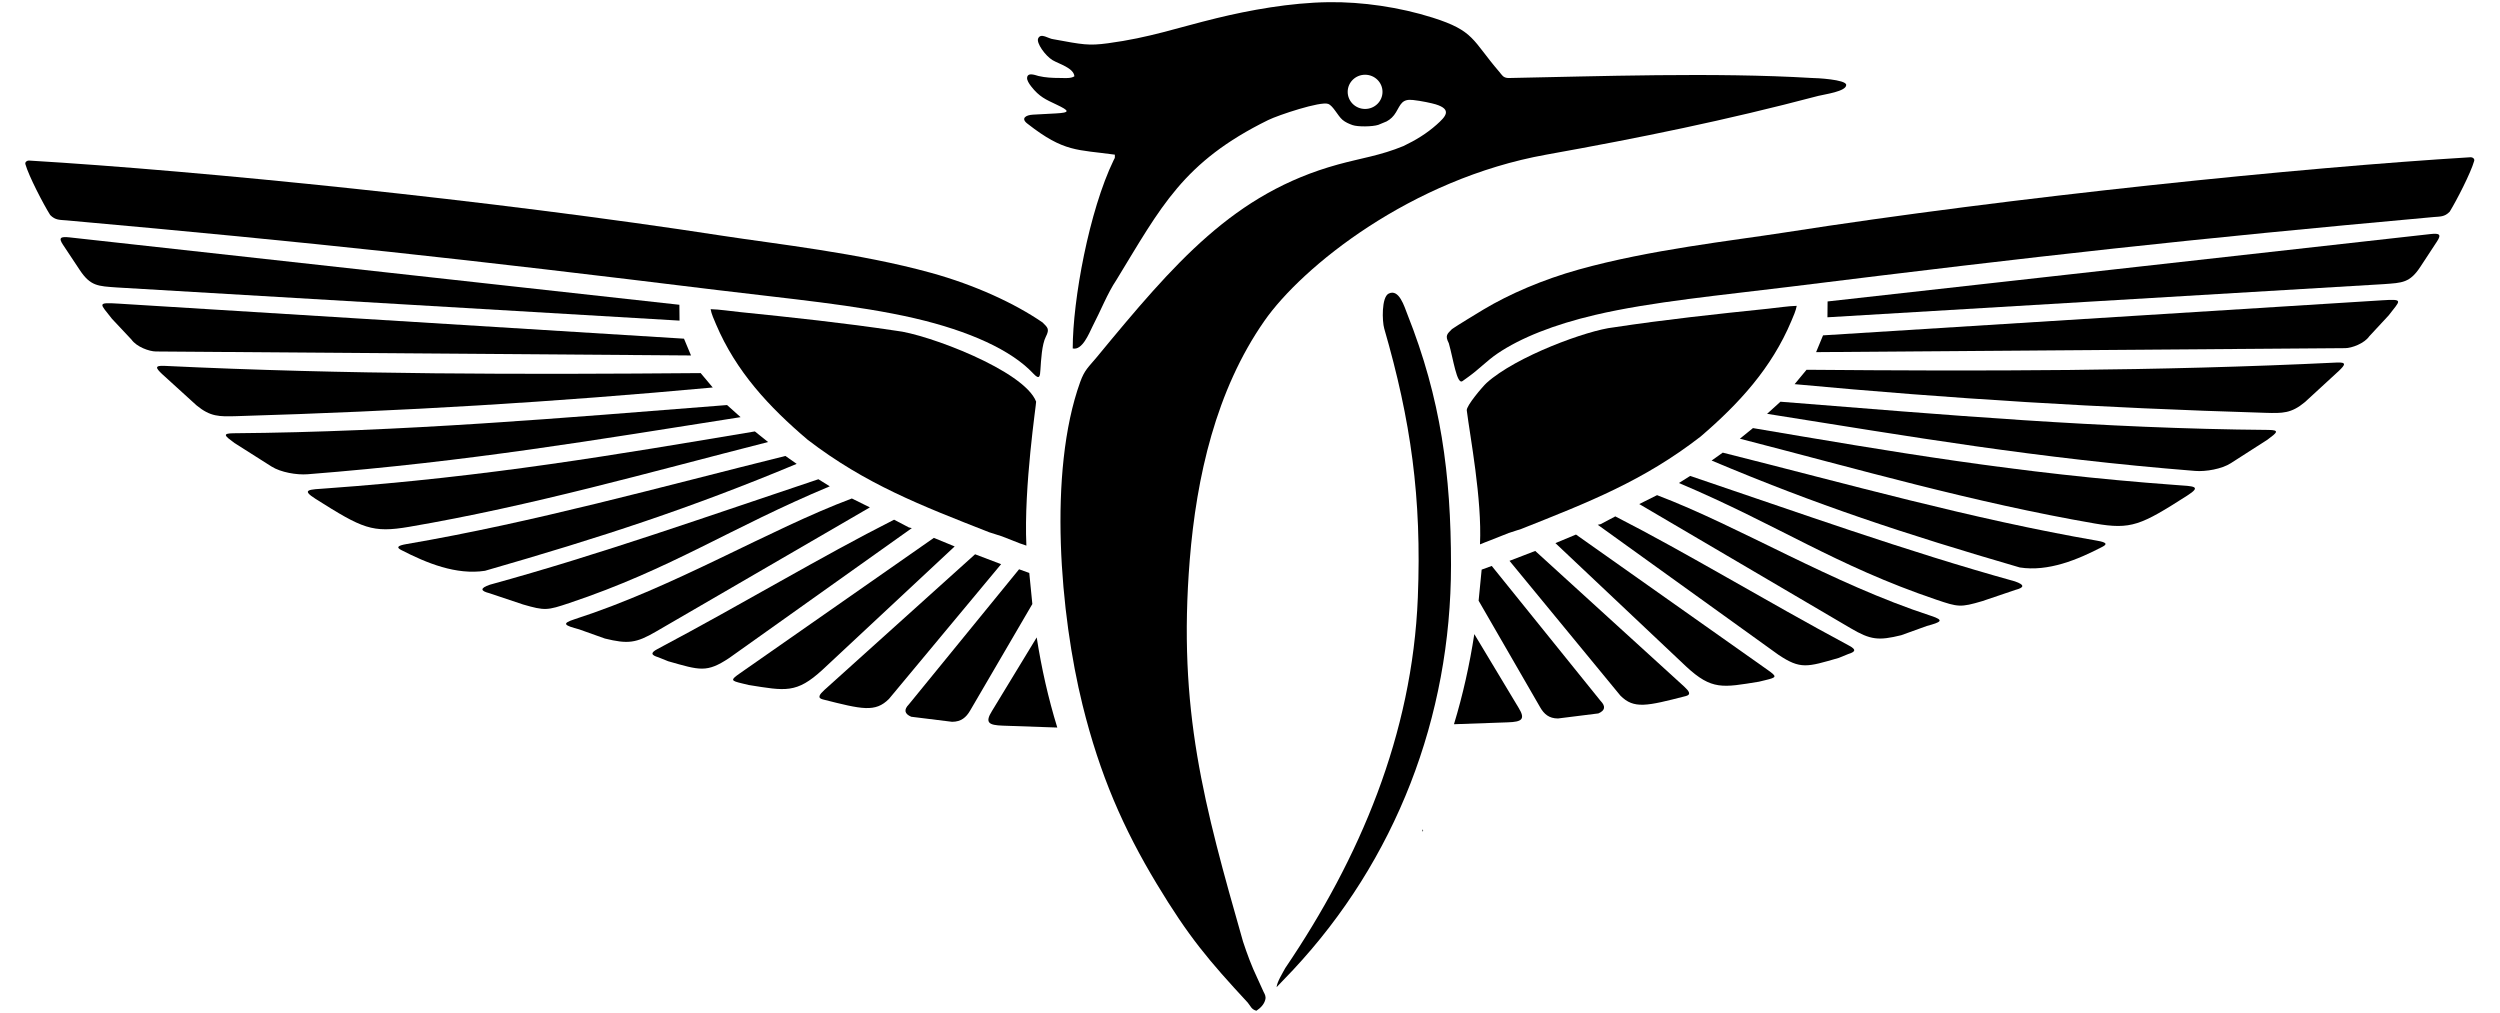 <svg width="543" height="220" viewBox="0 0 543 220" fill="none" xmlns="http://www.w3.org/2000/svg">
<path fill-rule="evenodd" clip-rule="evenodd" d="M5.517 35.668C6.241 38.222 9.37 44.25 10.9 46.704C12.04 47.86 12.973 47.733 14.493 47.869C68.684 52.723 100.685 56.237 155.855 63.006C170.756 64.835 186.213 66.242 198.638 69.124C210.584 71.896 219.699 76.08 224.383 81.088C225.818 82.622 225.892 81.754 225.986 80.228C226.112 78.228 226.299 74.802 227.155 73.138C228.036 71.427 227.522 71.13 226.455 70.047C220.484 65.939 211.852 61.921 202.2 59.256C186.574 54.944 168.565 53.004 157.022 51.223C106.578 43.438 43.46 37.099 6.262 34.871C5.84 34.871 5.385 35.201 5.517 35.668Z" fill="black"/>
<path fill-rule="evenodd" clip-rule="evenodd" d="M222.931 118.51C222.329 105.754 225.13 87.459 225.046 87.237C222.49 80.493 201.345 72.545 194.579 71.829C183.311 70.133 171.983 68.933 160.628 67.772C158.735 67.58 156.186 67.193 154.344 67.151C154.511 68.168 155.116 69.488 155.519 70.436C159.861 80.66 166.988 88.36 175.449 95.535C188 105.151 199.991 109.778 214.854 115.607C215.707 115.918 216.747 116.173 217.626 116.494L221.569 118.042C222.071 118.239 222.547 118.326 222.931 118.51Z" fill="black"/>
<path fill-rule="evenodd" clip-rule="evenodd" d="M279.166 210.258C278.55 211.397 277.373 213.277 277.279 214.41C278.54 213.117 279.725 211.879 280.851 210.675C303.121 186.834 315.16 155.791 315.16 122.718C315.16 103.019 312.951 86.564 305.679 68.255C305.019 66.592 303.876 62.634 301.612 63.772C300.043 64.561 300.202 69.798 300.65 71.344C306.429 91.321 308.822 108.033 307.952 129.786C306.763 159.555 295.33 186.411 279.166 210.258Z" fill="black"/>
<path fill-rule="evenodd" clip-rule="evenodd" d="M308.938 180.369C308.938 180.824 309.231 180.416 309.052 180.369C309.05 180.368 308.938 179.85 308.938 180.369Z" fill="black"/>
<path fill-rule="evenodd" clip-rule="evenodd" d="M275.442 26.079C277.685 24.977 286.825 21.949 288.474 22.566C289.578 22.979 290.543 25.143 291.603 26.038C292.227 26.565 292.996 26.891 293.768 27.167C294.891 27.569 298.092 27.534 299.359 27.122L301.171 26.371C302.036 25.904 302.685 25.271 303.211 24.385C304.231 22.666 304.517 21.448 306.898 21.717C307.697 21.808 308.87 21.981 309.745 22.169C310.723 22.379 311.342 22.51 311.828 22.661C315.482 23.794 313.982 25.341 312.021 27.09C309.872 29.003 307.505 30.439 304.85 31.713C299.826 33.795 295.646 34.338 290.576 35.735C268.004 41.957 255.168 57.039 238.202 77.597C236.452 79.717 235.58 80.295 234.615 82.978C227.562 102.589 230.299 133.596 235.122 153.098C238.897 168.366 244.009 179.984 251.264 192.01C258.19 203.49 262.497 208.575 271.004 217.76C271.656 218.534 271.789 219.242 272.888 219.535C273.726 218.974 274.58 218.19 274.834 217.068C274.985 216.401 274.717 215.945 274.442 215.419L273.07 212.399C271.856 209.877 270.861 207.163 269.983 204.505C261.503 174.74 255.783 154.202 258.414 121.608C259.87 103.589 264.105 84.79 274.61 69.72C282.819 57.941 306.443 38.872 335.839 33.591C356.466 29.885 374.763 26.149 394.938 20.827C396.204 20.493 401.117 19.863 400.992 18.414C400.894 17.269 394.489 16.935 393.483 16.936C372.484 15.676 346.744 16.586 327.593 16.948C326.453 16.887 326.255 16.308 325.646 15.6C319.74 8.733 320.296 6.72 311.167 3.831C303.97 1.554 295.892 0.38 288.598 0.473C280.178 0.582 271.333 2.221 264.283 3.937C255.568 6.059 249.721 8.179 240.655 9.396C236.427 9.963 235.187 9.696 228.785 8.518C227.75 8.438 226.09 7.057 225.492 8.334C225.031 9.321 227.047 12.124 228.626 13.07C229.997 13.891 233.209 14.75 233.361 16.57C232.581 17.093 231.286 16.936 230.251 16.936C228.564 16.936 227.08 16.862 225.556 16.506C225.011 16.378 223.149 15.578 223.081 16.931C223.057 17.409 223.437 18.082 223.968 18.763C225.745 21.046 227.167 21.623 229.465 22.715C232.324 24.075 232.515 24.464 229.314 24.637L224.367 24.902C222.758 24.988 221.635 25.739 223.214 26.902C231.152 33.108 233.949 32.452 242.144 33.591C242.144 34.543 242.198 34.14 241.882 34.792C236.568 45.75 232.995 65.138 232.995 75.684C235.054 76.164 236.513 72.491 237.316 70.855C238.986 67.673 240.575 63.635 242.473 60.823C252.212 44.883 256.949 35.178 275.442 26.079ZM296.498 16.234C298.587 16.234 300.28 17.897 300.28 19.95C300.28 22.002 298.587 23.665 296.498 23.665C294.41 23.665 292.718 22.002 292.718 19.95C292.718 17.897 294.41 16.234 296.498 16.234Z" fill="black"/>
<path fill-rule="evenodd" clip-rule="evenodd" d="M147.594 69.637L147.561 66.196L15.086 51.557C13.205 51.357 12.645 51.597 13.668 53.139L17.322 58.645C19.661 62.171 21.285 62.145 25.404 62.438L147.594 69.637Z" fill="black"/>
<path fill-rule="evenodd" clip-rule="evenodd" d="M150.087 77.207L148.563 73.561L25.756 65.948C20.854 65.644 21.753 65.927 24.314 69.238L28.553 73.753C29.681 75.357 32.444 76.331 33.843 76.341L150.087 77.207Z" fill="black"/>
<path fill-rule="evenodd" clip-rule="evenodd" d="M58.981 101.331L50.931 96.222C48.789 94.663 48.176 94.123 50.748 94.102C87.307 93.811 122.296 90.769 157.917 87.975L160.855 90.605C129.311 95.545 102.029 100.24 66.805 103.008C64.455 103.193 60.968 102.592 58.981 101.331Z" fill="black"/>
<path fill-rule="evenodd" clip-rule="evenodd" d="M42.692 88.05L35.193 81.23C33.879 79.97 33.453 79.357 35.738 79.467C75.201 81.364 113.927 81.353 152.183 81.036L154.808 84.162C120.383 87.326 88.074 89.304 51.382 90.388C47.598 90.499 45.704 90.529 42.692 88.05Z" fill="black"/>
<path fill-rule="evenodd" clip-rule="evenodd" d="M68.591 108.386C65.264 106.283 67.109 106.349 70.984 106.07C106.139 103.544 133.91 98.732 163.957 93.705L166.829 96.009C140.921 102.605 115.554 109.867 88.869 114.425C80.847 115.796 78.752 114.807 68.591 108.386Z" fill="black"/>
<path fill-rule="evenodd" clip-rule="evenodd" d="M105.339 123.977C99.091 124.935 92.658 122.306 87.162 119.472C86.108 118.929 86.207 118.527 88.322 118.166C115.836 113.468 143.511 105.753 170.594 99.034L173.037 100.751C149.95 110.389 130.754 116.659 105.339 123.977Z" fill="black"/>
<path fill-rule="evenodd" clip-rule="evenodd" d="M113.587 131.286L106.288 128.841C104.435 128.37 104.102 127.784 106.421 126.993C130.535 120.374 154.031 112.011 177.754 104.09L180.226 105.629C158.583 114.664 145.882 123.542 123.676 130.973C118.873 132.58 118.39 132.684 113.587 131.286Z" fill="black"/>
<path fill-rule="evenodd" clip-rule="evenodd" d="M131.384 138.691L125.781 136.692C122.668 135.852 121.794 135.466 124.844 134.482C146.714 127.424 166.871 115.082 185.025 108.27L188.936 110.204L142.524 137.157C138.122 139.728 136.363 139.902 131.384 138.691Z" fill="black"/>
<path fill-rule="evenodd" clip-rule="evenodd" d="M194.196 112.878L197.408 114.56L198.05 114.704L158.365 142.931C153.493 146.157 152.058 145.596 145.124 143.621L143.011 142.769C141.382 142.281 141.262 141.789 142.787 140.981C161.651 130.975 178.267 120.929 194.196 112.878Z" fill="black"/>
<path fill-rule="evenodd" clip-rule="evenodd" d="M161.217 148.445L162.643 148.786C170.592 150.05 172.981 150.681 178.637 145.483L207.355 118.686L202.834 116.825L160.743 146.218C158.618 147.702 158.696 147.842 161.217 148.445Z" fill="black"/>
<path fill-rule="evenodd" clip-rule="evenodd" d="M179.065 149.853L211.788 120.387L217.441 122.537L193.081 151.809C190.111 154.778 187.258 154.082 178.693 151.905C177.456 151.591 177.995 150.83 179.065 149.853Z" fill="black"/>
<path fill-rule="evenodd" clip-rule="evenodd" d="M206.794 156.775L197.921 155.679C196.448 155.05 196.255 154.15 197.43 152.961L221.342 123.647L223.557 124.445L224.225 131.194L210.701 154.357C209.85 155.813 208.764 156.771 206.794 156.775Z" fill="black"/>
<path fill-rule="evenodd" clip-rule="evenodd" d="M229.642 158.023C227.678 151.636 226.207 145.105 225.172 138.448L215.469 154.41C213.856 156.982 214.749 157.505 217.791 157.611L229.642 158.023Z" fill="black"/>
<path fill-rule="evenodd" clip-rule="evenodd" d="M537.394 34.947C536.679 37.502 533.585 43.529 532.073 45.983C530.946 47.139 530.023 47.012 528.52 47.148C474.942 52.002 443.301 55.516 388.755 62.285C374.021 64.114 358.74 65.521 346.455 68.404C337.571 70.488 330.272 73.372 325.228 76.803C322.958 78.348 321.235 80.199 318.988 81.813L317.655 82.772C316.418 83.66 315.639 77.878 314.684 74.561C313.812 72.851 314.321 72.554 315.376 71.47C316.399 70.758 321.076 67.905 322.249 67.206C327.843 63.867 335.043 60.738 342.933 58.535C358.382 54.223 376.189 52.284 387.6 50.502C437.475 42.718 499.88 36.379 536.659 34.15C537.076 34.15 537.525 34.48 537.394 34.947Z" fill="black"/>
<path fill-rule="evenodd" clip-rule="evenodd" d="M321.454 118.24C321.916 108.364 319.271 94.692 318.584 89.135C318.461 88.138 322.063 83.919 322.886 83.174C329.279 77.383 344.863 71.707 350.468 71.107C361.608 69.411 372.808 68.211 384.036 67.05C385.908 66.857 388.427 66.471 390.248 66.429C390.083 67.446 389.485 68.766 389.087 69.714C384.794 79.939 377.747 87.638 369.382 94.813C356.972 104.429 345.117 109.056 330.422 114.885C329.579 115.196 328.55 115.451 327.681 115.772L323.783 117.32C323.287 117.517 321.834 118.057 321.454 118.24Z" fill="black"/>
<path fill-rule="evenodd" clip-rule="evenodd" d="M396.92 68.914L396.953 65.473L527.932 50.835C529.792 50.634 530.345 50.875 529.334 52.415L525.722 57.922C523.409 61.449 521.804 61.423 517.731 61.715L396.92 68.914Z" fill="black"/>
<path fill-rule="evenodd" clip-rule="evenodd" d="M394.457 76.484L395.964 72.839L517.384 65.225C522.231 64.921 521.343 65.204 518.81 68.515L514.618 73.03C513.503 74.634 510.771 75.608 509.389 75.619L394.457 76.484Z" fill="black"/>
<path fill-rule="evenodd" clip-rule="evenodd" d="M484.532 100.608L492.493 95.499C494.61 93.94 495.215 93.4 492.672 93.379C456.526 93.088 421.932 90.046 386.714 87.252L383.81 89.883C414.997 94.823 441.971 99.518 476.797 102.286C479.121 102.47 482.568 101.869 484.532 100.608Z" fill="black"/>
<path fill-rule="evenodd" clip-rule="evenodd" d="M500.638 87.327L508.052 80.507C509.352 79.247 509.773 78.635 507.513 78.745C468.495 80.641 430.207 80.63 392.383 80.313L389.788 83.439C423.825 86.603 455.769 88.581 492.046 89.665C495.787 89.776 497.66 89.806 500.638 87.327Z" fill="black"/>
<path fill-rule="evenodd" clip-rule="evenodd" d="M475.033 107.663C478.322 105.56 476.499 105.626 472.667 105.347C437.908 102.821 410.451 98.01 380.743 92.982L377.904 95.286C403.519 101.882 428.601 109.145 454.984 113.703C462.916 115.073 464.987 114.085 475.033 107.663Z" fill="black"/>
<path fill-rule="evenodd" clip-rule="evenodd" d="M438.698 123.254C444.878 124.212 451.236 121.584 456.671 118.749C457.713 118.206 457.615 117.804 455.524 117.443C428.32 112.746 400.958 105.03 374.181 98.312L371.765 100.028C394.592 109.666 413.57 115.936 438.698 123.254Z" fill="black"/>
<path fill-rule="evenodd" clip-rule="evenodd" d="M430.546 130.565L437.762 128.12C439.594 127.649 439.923 127.063 437.631 126.272C413.789 119.654 390.558 111.29 367.104 103.37L364.659 104.909C386.058 113.943 398.615 122.821 420.571 130.252C425.319 131.859 425.798 131.963 430.546 130.565Z" fill="black"/>
<path fill-rule="evenodd" clip-rule="evenodd" d="M412.947 137.968L418.487 135.969C421.564 135.129 422.429 134.743 419.414 133.759C397.789 126.701 377.861 114.36 359.912 107.547L356.045 109.482L401.933 136.435C406.285 139.005 408.024 139.179 412.947 137.968Z" fill="black"/>
<path fill-rule="evenodd" clip-rule="evenodd" d="M350.844 112.159L347.669 113.841L347.034 113.986L386.271 142.213C391.088 145.438 392.507 144.877 399.363 142.903L401.452 142.051C403.062 141.563 403.18 141.07 401.674 140.262C383.022 130.256 366.594 120.211 350.844 112.159Z" fill="black"/>
<path fill-rule="evenodd" clip-rule="evenodd" d="M383.453 147.724L382.042 148.065C374.182 149.33 371.82 149.96 366.228 144.762L337.835 117.965L342.305 116.104L383.92 145.497C386.022 146.981 385.944 147.122 383.453 147.724Z" fill="black"/>
<path fill-rule="evenodd" clip-rule="evenodd" d="M365.807 149.13L333.453 119.664L327.864 121.814L351.949 151.087C354.886 154.055 357.706 153.359 366.174 151.182C367.396 150.868 366.864 150.107 365.807 149.13Z" fill="black"/>
<path fill-rule="evenodd" clip-rule="evenodd" d="M338.39 156.053L347.164 154.956C348.62 154.328 348.81 153.428 347.648 152.239L324.007 122.924L321.816 123.722L321.156 130.472L334.528 153.635C335.368 155.091 336.442 156.048 338.39 156.053Z" fill="black"/>
<path fill-rule="evenodd" clip-rule="evenodd" d="M315.801 157.303C317.742 150.916 319.197 144.385 320.22 137.727L329.814 153.689C331.409 156.261 330.526 156.784 327.517 156.89L315.801 157.303Z" fill="black"/>
</svg>
